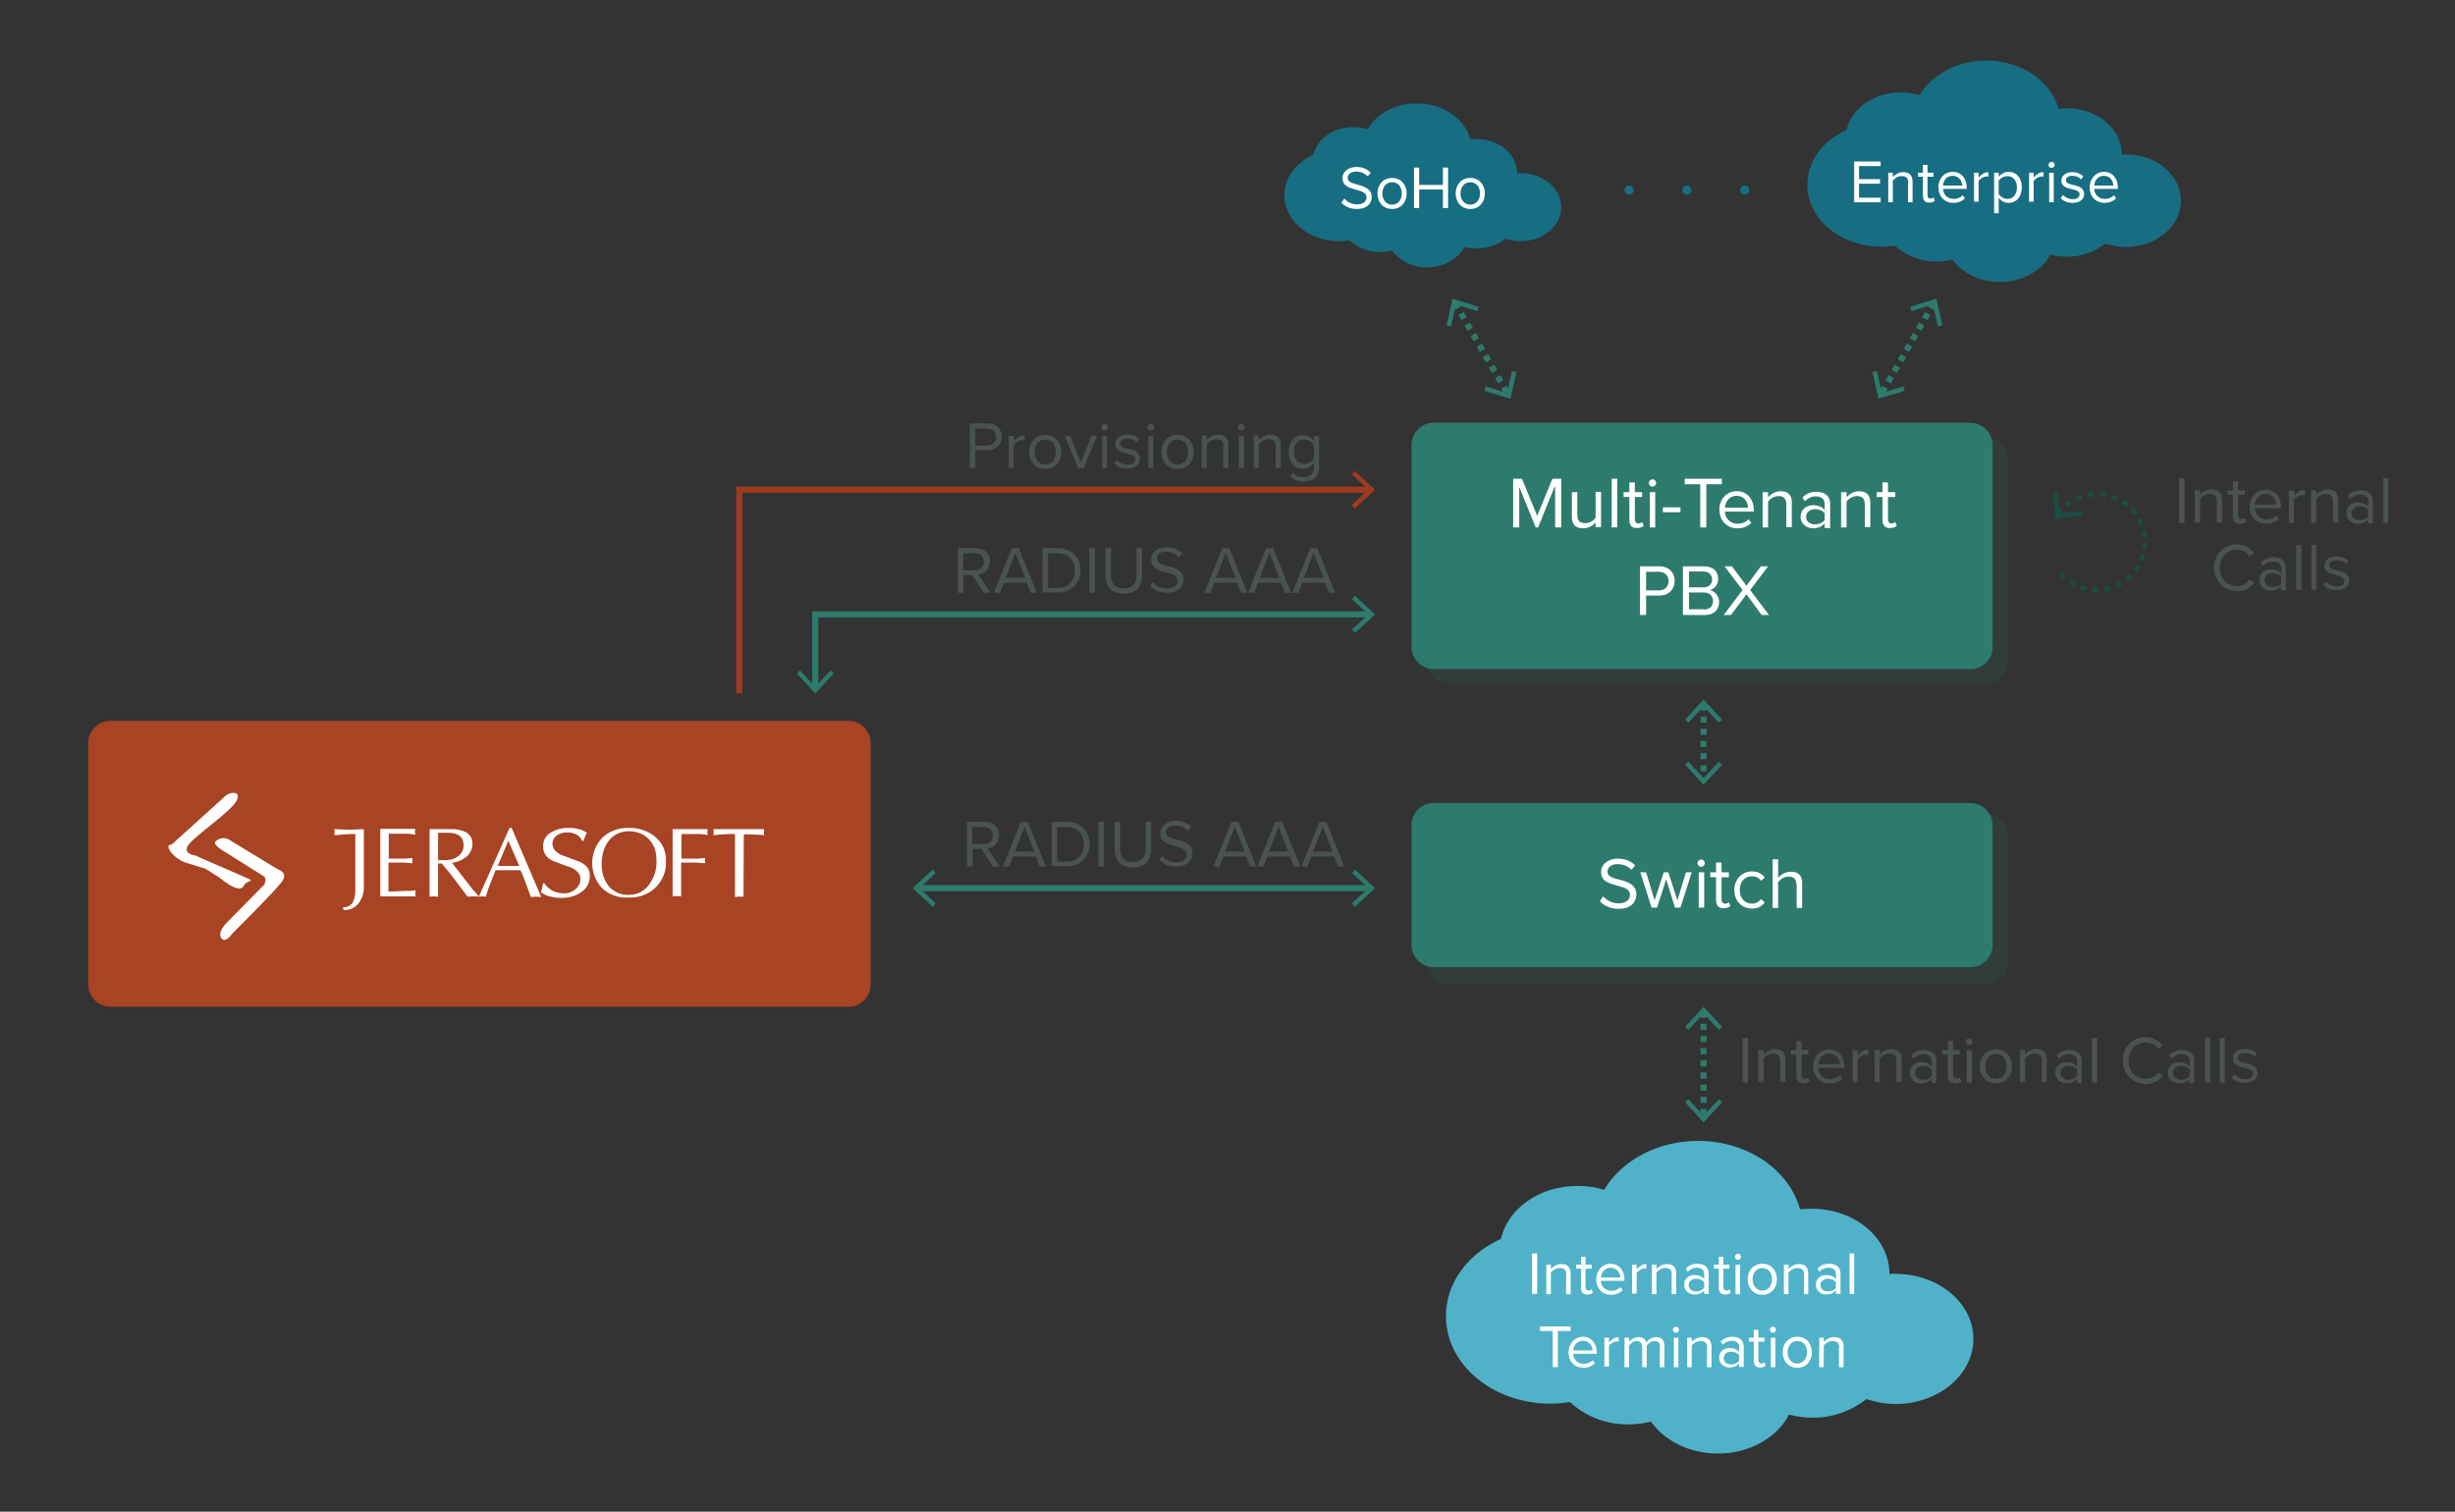 <?xml version="1.0" encoding="utf-8"?>
<!-- Generator: Adobe Illustrator 21.0.0, SVG Export Plug-In . SVG Version: 6.00 Build 0)  -->
<svg version="1.1" id="Layer_1" xmlns="http://www.w3.org/2000/svg" xmlns:xlink="http://www.w3.org/1999/xlink" x="0px" y="0px"
	 viewBox="0 0 807 497" enable-background="new 0 0 807 497" xml:space="preserve">
<rect x="0" y="0" width="807" height="497" fill="#333333" stroke="none"/>
<title>Business Telephony</title>
<path fill="#A84324" d="M36.3,237h242.6c4,0,7.3,3.3,7.3,7.3v79.4c0,4-3.3,7.3-7.3,7.3H36.3c-4,0-7.3-3.3-7.3-7.3v-79.4
	C29,240.2,32.3,237,36.3,237z"/>
<path fill="#FFFFFF" d="M127.8,282.3h5c0.4,0,1,0,1.6-0.1l1.2-0.1l-0.1,0.8l0.1,0.9c-0.5,0-1.1,0-1.6-0.1c-0.7-0.1-1.1-0.1-1.3-0.1
	h-5v9.5c0.7,0,1.8,0,3.4-0.1l2.5-0.1c0.4,0,0.9,0,1.3,0l1.7-0.2l-0.1,1l0.1,1H125v-22.2h11.5l-0.1,1l0.1,1c-0.6-0.2-1.2-0.3-1.6-0.3
	c-0.4-0.1-0.9-0.1-1.3-0.1h-5.8L127.8,282.3z"/>
<path fill="#FFFFFF" d="M144,273.8h3.1c0.6,0,1.1,0,1.7,0.1c2.4,0.4,3.6,1.7,3.6,4.1c0,1.1-0.4,2.2-1.2,3s-1.9,1.4-3,1.6
	c-0.4,0.1-0.8,0.1-1.2,0.2c-0.4,0-0.9,0-1.3,0H144V273.8z M141.2,294.8l1.4-0.1l1.4,0.1v-10.9h1.2l2.6,3.1l3.8,5l2.1,2.8l1.8-0.1
	l1.9,0.1l-0.6-0.8l-1.6-1.8l-6.6-8.5c1.7-0.2,3.2-0.9,4.6-1.9c1.3-1,2.1-2.6,2.1-4.3c0.1-1.5-0.6-2.8-1.8-3.7
	c-1.7-0.9-3.5-1.3-5.4-1.2h-6.9V294.8z"/>
<path fill="#FFFFFF" d="M170.7,284.7h-7.1l3.5-8.3L170.7,284.7z M168.2,272.2h-0.7l-10.1,22.6l1.1-0.1l1.2,0.1
	c0.4-1.4,0.8-2.5,1.1-3.4c0.2-0.4,0.9-2.2,2.1-5.3h8.2c0.6,1.4,1.1,2.5,1.4,3.4c0.5,1.3,1.2,3.1,2,5.4l1.7-0.1l1.7,0.1L168.2,272.2z
	"/>
<path fill="#FFFFFF" d="M178.9,290.4c0.7,1,1.6,1.8,2.6,2.4c1.2,0.6,2.5,0.9,3.8,0.9c1.4,0.1,2.8-0.4,3.9-1.4c1-0.8,1.6-2,1.6-3.3
	c0-1.6-1.1-2.9-3.2-3.8c-2-0.7-4-1.4-5.9-2.2c-1.9-0.8-3.2-2.6-3.2-4.7c0-1.9,0.9-3.7,2.6-4.6c1.8-1.1,4-1.6,6.1-1.5
	c1,0,2.1,0.1,3.1,0.4c0.9,0.2,1.8,0.6,2.6,1.2c-0.2,0.3-0.3,0.7-0.5,1c0,0.1-0.2,0.6-0.6,1.7h-0.4c-0.4-0.9-1-1.6-1.9-2.1
	s-2-0.8-3-0.7c-1.2-0.1-2.5,0.3-3.5,1c-0.9,0.6-1.4,1.6-1.4,2.7c0,1.6,1.1,2.9,3.2,3.8c2,0.7,4,1.5,5.9,2.2c2.1,1,3.2,2.5,3.2,4.5
	c0,2.2-1,4.2-2.8,5.4c-2,1.4-4.4,2-6.9,1.9c-1.2,0-2.4-0.2-3.5-0.5c-1-0.2-2-0.7-2.9-1.4c0.2-0.4,0.3-0.9,0.4-1.3
	c0.1-0.4,0.2-0.9,0.3-1.6H178.9z"/>
<path fill="#FFFFFF" d="M215.4,279.6c0.3,1.3,0.4,2.6,0.4,3.9c0,2.4-0.7,4.7-2,6.7c-1.5,2.5-4.2,4.1-7.1,4c-2.4,0.1-4.6-0.8-6.3-2.5
	c-1.8-2.1-2.7-4.8-2.6-7.5c-0.1-2.9,0.7-5.7,2.4-7.9c1.6-2,4.1-3.1,6.7-3c1.3,0,2.6,0.3,3.8,0.8s2.2,1.3,3,2.3
	C214.5,277.3,215.1,278.4,215.4,279.6 M197.9,292c2.4,2.2,5.5,3.3,8.7,3.1c3.3,0.1,6.5-1,8.9-3.3c2.3-2.3,3.6-5.4,3.4-8.6
	c0.2-3.3-1.3-6.4-3.9-8.4c-2.4-1.8-5.4-2.7-8.4-2.6c-3.1-0.1-6.2,1-8.5,3.1C193.6,279.9,193.5,287.3,197.9,292"/>
<path fill="#FFFFFF" d="M221.1,272.6h11.5l-0.1,1l0.1,1c-0.6-0.2-1.2-0.3-1.6-0.3c-0.4-0.1-0.9-0.1-1.3-0.1H224v8.1h5
	c0.4,0,1,0,1.6-0.1l1.2-0.1l-0.1,0.8l0.1,0.9c-0.5,0-1.1,0-1.6-0.1c-0.7-0.1-1.1-0.1-1.3-0.1h-5v11.1l-1.4-0.1l-1.4,0.1V272.6z"/>
<path fill="#FFFFFF" d="M244.4,294.8H243l-1.4,0.1v-20.7c-1.7,0-2.9,0-3.6,0.1c-0.7,0-1.9,0.1-3.5,0.3l0.1-1l-0.1-1h16.7l-0.1,1
	l0.1,1c-0.8-0.1-1.8-0.2-3-0.2c-1.2-0.1-2.4-0.1-3.7-0.1L244.4,294.8z"/>
<path fill="#FFFFFF" d="M115,272.8l-5.1-0.2l0.1,1l-0.1,1c1.6-0.1,2.8-0.2,3.5-0.3s1.8,0,3.4-0.1v18.1c0.1,1.4-0.2,2.8-0.7,4.1
	c-0.6,1.3-2,2-3.4,1.9l0.3,0.9c1.8,0.1,3.6-0.7,4.8-2.1c1.2-1.5,1.8-3.3,1.8-5.2v-19.3L115,272.8z"/>
<path fill="#FFFFFF" d="M67.5,285.6l-5.9-1.8c-2.1-0.6-4-1.9-5.4-3.6c-2-2.7,0.2-2.5,0.2-2.5l17.9-16.2c1.2-1,5.1-1.7,3.5,1.7
	S64.3,274.6,62,277.7s2.3,3.6,2.3,3.6l4.5,2c0,0,5.4,2.3,10.8,4.7s1.8,0.7,0.4,3.4s-7.9-2.9-7.9-2.9L67.5,285.6z M92.8,289.7
	c-2,2.9-16.5,17.3-16.5,17.3s-2.3,3.4-3.6,1.4s1.8-5,1.8-5l12.4-12.6c0,0,0.9-2-0.2-2.7s-14-8.8-14-8.8s-2.9-1.8-1.8-2.7
	c1.1-1.1,2.9-1.4,4.3-0.6l16.1,9.8C91.2,285.8,94.8,286.7,92.8,289.7L92.8,289.7z"/>
<path opacity="0.15" fill="#2D7B6D" stroke="#1C4D44" stroke-width="0.5" stroke-miterlimit="10" enable-background="new    " d="
	M476.3,267.7h176.4c4,0,7.3,3.3,7.3,7.3v41.2c0,4-3.3,7.3-7.3,7.3H476.3c-4,0-7.3-3.3-7.3-7.3V275
	C469,270.9,472.3,267.7,476.3,267.7z"/>
<path fill="#2D7B6D" d="M471.3,264h176.4c4,0,7.3,3.3,7.3,7.3v39.4c0,4-3.3,7.3-7.3,7.3H471.3c-4,0-7.3-3.3-7.3-7.3v-39.4
	C464,267.2,467.3,264,471.3,264z"/>
<g enable-background="new    ">
	<path fill="#FFFFFF" d="M527,294.7c1.1,1.2,2.8,2.3,5,2.3c2.9,0,3.8-1.5,3.8-2.8c0-1.9-1.9-2.4-4.1-3c-2.6-0.7-5.4-1.4-5.4-4.5
		c0-2.6,2.4-4.4,5.5-4.4c2.4,0,4.3,0.8,5.7,2.2l-1.2,1.5c-1.2-1.3-2.9-1.9-4.6-1.9c-1.9,0-3.3,1-3.3,2.5c0,1.6,1.8,2.1,3.9,2.6
		c2.6,0.7,5.6,1.5,5.6,4.9c0,2.3-1.6,4.7-5.9,4.7c-2.8,0-4.8-1.1-6.1-2.5L527,294.7z"/>
</g>
<g enable-background="new    ">
	<path fill="#FFFFFF" d="M547.7,289.1l-3,9.3h-1.8l-3.7-11.6h1.9l2.8,9.2l3-9.2h1.5l3,9.2l2.8-9.2h1.9l-3.7,11.6h-1.8L547.7,289.1z"
		/>
	<path fill="#FFFFFF" d="M558,283.8c0-0.7,0.6-1.2,1.2-1.2c0.7,0,1.2,0.6,1.2,1.2s-0.6,1.2-1.2,1.2C558.6,285,558,284.4,558,283.8z
		 M558.4,286.8h1.8v11.6h-1.8V286.8z"/>
	<path fill="#FFFFFF" d="M564.1,296v-7.6h-1.9v-1.6h1.9v-3.2h1.8v3.2h2.4v1.6h-2.4v7.2c0,0.9,0.4,1.5,1.2,1.5c0.5,0,1-0.2,1.2-0.5
		l0.5,1.3c-0.5,0.4-1.1,0.7-2.2,0.7C565,298.7,564.1,297.7,564.1,296z"/>
	<path fill="#FFFFFF" d="M575.9,286.5c2.1,0,3.4,0.9,4.2,2l-1.2,1.1c-0.8-1.1-1.8-1.5-3-1.5c-2.5,0-4,1.9-4,4.5s1.5,4.5,4,4.5
		c1.2,0,2.2-0.5,3-1.5l1.2,1.1c-0.9,1.2-2.1,2-4.2,2c-3.5,0-5.8-2.6-5.8-6.1C570.1,289.2,572.5,286.5,575.9,286.5z"/>
	<path fill="#FFFFFF" d="M590.5,290.8c0-2-1.1-2.6-2.6-2.6c-1.4,0-2.7,0.9-3.4,1.8v8.5h-1.8v-16h1.8v6.1c0.8-1,2.4-2,4.2-2
		c2.4,0,3.7,1.2,3.7,3.7v8.2h-1.8V290.8z"/>
</g>
<line fill="none" stroke="#2D7B6D" stroke-width="2" stroke-miterlimit="10" x1="301.6" y1="292" x2="450.4" y2="292"/>
<polygon fill="#2D7B6D" points="306.6,298.1 307.6,297 302.2,292 307.6,287 306.6,285.9 300,292 "/>
<polygon fill="#2D7B6D" points="445.4,298.1 444.4,297 449.8,292 444.4,287 445.4,285.9 452,292 "/>
<g enable-background="new    ">
	<path fill="#4B5352" d="M322.6,279.1h-2.9v5.8h-1.8v-14.7h5.9c2.7,0,4.6,1.7,4.6,4.4c0,2.6-1.8,4.1-3.8,4.3l4,6h-2.2L322.6,279.1z
		 M323.5,271.9h-3.9v5.6h3.9c1.7,0,2.9-1.2,2.9-2.8C326.4,273,325.3,271.9,323.5,271.9z"/>
	<path fill="#4B5352" d="M340.5,281.6H333l-1.3,3.3h-2l5.9-14.7h2.3l5.9,14.7h-2L340.5,281.6z M333.6,280h6.4l-3.2-8.2L333.6,280z"
		/>
	<path fill="#4B5352" d="M345.7,270.2h5c4.6,0,7.5,3.2,7.5,7.3c0,4.2-3,7.3-7.5,7.3h-5V270.2z M350.7,283.3c3.6,0,5.6-2.6,5.6-5.7
		c0-3.2-2-5.7-5.6-5.7h-3.2v11.4H350.7z"/>
	<path fill="#4B5352" d="M361.1,270.2h1.8v14.7h-1.8V270.2z"/>
	<path fill="#4B5352" d="M366.4,270.2h1.8v8.9c0,2.7,1.5,4.4,4.2,4.4s4.2-1.7,4.2-4.4v-8.9h1.8v9c0,3.7-2,6-6,6s-6-2.4-6-6V270.2z"
		/>
	<path fill="#4B5352" d="M382,281.4c1,1.1,2.6,2.1,4.6,2.1c2.6,0,3.5-1.4,3.5-2.5c0-1.8-1.8-2.2-3.7-2.8c-2.4-0.6-5-1.3-5-4.2
		c0-2.4,2.2-4.1,5-4.1c2.2,0,4,0.7,5.2,2l-1.1,1.3c-1.1-1.2-2.6-1.8-4.2-1.8c-1.8,0-3,0.9-3,2.3c0,1.5,1.7,1.9,3.6,2.4
		c2.4,0.6,5.1,1.4,5.1,4.5c0,2.1-1.5,4.3-5.4,4.3c-2.6,0-4.4-1-5.6-2.3L382,281.4z"/>
	<path fill="#4B5352" d="M409.6,281.6h-7.4l-1.3,3.3h-2l5.9-14.7h2.3l5.9,14.7h-2L409.6,281.6z M402.7,280h6.4l-3.2-8.2L402.7,280z"
		/>
	<path fill="#4B5352" d="M424,281.6h-7.4l-1.3,3.3h-2l5.9-14.7h2.3l5.9,14.7h-2L424,281.6z M417.1,280h6.4l-3.2-8.2L417.1,280z"/>
	<path fill="#4B5352" d="M438.5,281.6h-7.4l-1.3,3.3h-2l5.9-14.7h2.3l5.9,14.7h-2L438.5,281.6z M431.6,280h6.4l-3.2-8.2L431.6,280z"
		/>
</g>
<path fill="#4FB2C9" d="M623,418.8c-0.7,0-1.3,0-1.9,0.1c0,0,0,0,0-0.1c0-11.8-11.4-21.4-25.6-21.4c-1.3,0-2.5,0.1-3.8,0.2
	c-3.5-12.9-17.2-22.5-33.5-22.5c-13.6,0-25.3,6.6-30.9,16.1c-2.8-0.9-5.8-1.3-8.8-1.3c-12.5,0-22.9,7.5-25.1,17.4
	c-10.8,4.9-18.1,14.4-18.1,25.4c0,15.9,15.4,28.8,34.4,28.8c2.1,0,4.2-0.2,6.4-0.5c5.2,4.8,12.1,7.4,19.2,7.3c2.5,0,5-0.3,7.4-0.9
	c4.5,6.3,12.6,10.5,22,10.5c10.4,0,19.4-5.2,23.4-12.8c2.5,0.6,5,1,7.5,1c6.5,0.1,12.8-2.1,17.9-6.1c3.1,1,6.3,1.6,9.6,1.6
	c14.1,0,25.6-9.6,25.6-21.4S637.2,418.8,623,418.8z"/>
<g enable-background="new    ">
	<path fill="#FFFFFF" d="M503.6,412.1h1.7v13.3h-1.7V412.1z"/>
	<path fill="#FFFFFF" d="M514.9,419.1c0-1.7-0.9-2.2-2.2-2.2c-1.2,0-2.3,0.7-2.9,1.5v7.1h-1.5v-9.7h1.5v1.4c0.7-0.8,2-1.6,3.4-1.6
		c2,0,3.1,1,3.1,3.1v6.8h-1.5V419.1z"/>
	<path fill="#FFFFFF" d="M519.7,423.4v-6.3h-1.6v-1.3h1.6v-2.6h1.5v2.6h2v1.3h-2v6c0,0.7,0.3,1.2,1,1.2c0.4,0,0.8-0.2,1-0.4l0.4,1.1
		c-0.4,0.4-0.9,0.6-1.8,0.6C520.4,425.7,519.7,424.8,519.7,423.4z"/>
	<path fill="#FFFFFF" d="M529.4,415.5c2.9,0,4.6,2.3,4.6,5.2v0.4h-7.8c0.1,1.8,1.4,3.3,3.5,3.3c1.1,0,2.2-0.4,3-1.2l0.7,1
		c-1,1-2.3,1.5-3.8,1.5c-2.9,0-4.9-2.1-4.9-5.1C524.7,417.8,526.7,415.5,529.4,415.5z M526.3,420h6.3c0-1.4-1-3.2-3.2-3.2
		C527.4,416.8,526.3,418.5,526.3,420z"/>
	<path fill="#FFFFFF" d="M536.5,415.8h1.5v1.6c0.8-1,1.9-1.8,3.2-1.8v1.5c-0.2,0-0.4-0.1-0.6-0.1c-0.9,0-2.2,0.8-2.6,1.5v6.8h-1.5
		V415.8z"/>
	<path fill="#FFFFFF" d="M549.6,419.1c0-1.7-0.9-2.2-2.2-2.2c-1.2,0-2.3,0.7-2.9,1.5v7.1h-1.5v-9.7h1.5v1.4c0.7-0.8,2-1.6,3.4-1.6
		c2,0,3.1,1,3.1,3.1v6.8h-1.5V419.1z"/>
	<path fill="#FFFFFF" d="M560.2,424.3c-0.8,0.9-1.9,1.3-3.2,1.3c-1.6,0-3.4-1.1-3.4-3.2c0-2.2,1.7-3.2,3.4-3.2
		c1.3,0,2.4,0.4,3.2,1.3v-1.7c0-1.3-1-2-2.4-2c-1.2,0-2.1,0.4-3,1.3l-0.7-1c1-1.1,2.3-1.6,3.9-1.6c2,0,3.7,0.9,3.7,3.3v6.6h-1.5
		V424.3z M560.2,421.6c-0.6-0.8-1.6-1.2-2.7-1.2c-1.4,0-2.4,0.9-2.4,2.1c0,1.2,1,2.1,2.4,2.1c1.1,0,2.1-0.4,2.7-1.2V421.6z"/>
	<path fill="#FFFFFF" d="M565,423.4v-6.3h-1.6v-1.3h1.6v-2.6h1.5v2.6h2v1.3h-2v6c0,0.7,0.3,1.2,1,1.2c0.4,0,0.8-0.2,1-0.4l0.4,1.1
		c-0.4,0.4-0.9,0.6-1.8,0.6C565.7,425.7,565,424.8,565,423.4z"/>
	<path fill="#FFFFFF" d="M570.3,413.2c0-0.6,0.5-1,1-1c0.6,0,1,0.5,1,1s-0.5,1-1,1C570.7,414.2,570.3,413.8,570.3,413.2z
		 M570.5,415.8h1.5v9.7h-1.5V415.8z"/>
	<path fill="#FFFFFF" d="M574.5,420.6c0-2.8,1.8-5.1,4.8-5.1s4.8,2.3,4.8,5.1s-1.8,5.1-4.8,5.1S574.5,423.4,574.5,420.6z
		 M582.5,420.6c0-2-1.1-3.7-3.2-3.7s-3.2,1.8-3.2,3.7c0,2,1.2,3.7,3.2,3.7S582.5,422.6,582.5,420.6z"/>
	<path fill="#FFFFFF" d="M593,419.1c0-1.7-0.9-2.2-2.2-2.2c-1.2,0-2.3,0.7-2.9,1.5v7.1h-1.5v-9.7h1.5v1.4c0.7-0.8,2-1.6,3.4-1.6
		c2,0,3.1,1,3.1,3.1v6.8H593V419.1z"/>
	<path fill="#FFFFFF" d="M603.5,424.3c-0.8,0.9-1.9,1.3-3.2,1.3c-1.6,0-3.4-1.1-3.4-3.2c0-2.2,1.7-3.2,3.4-3.2
		c1.3,0,2.4,0.4,3.2,1.3v-1.7c0-1.3-1-2-2.4-2c-1.2,0-2.1,0.4-3,1.3l-0.7-1c1-1.1,2.3-1.6,3.9-1.6c2,0,3.7,0.9,3.7,3.3v6.6h-1.5
		V424.3z M603.5,421.6c-0.6-0.8-1.6-1.2-2.7-1.2c-1.4,0-2.4,0.9-2.4,2.1c0,1.2,1,2.1,2.4,2.1c1.1,0,2.1-0.4,2.7-1.2V421.6z"/>
	<path fill="#FFFFFF" d="M608,412.1h1.5v13.3H608V412.1z"/>
</g>
<g enable-background="new    ">
	<path fill="#FFFFFF" d="M510.4,437.6h-4.2v-1.5h10.1v1.5h-4.2v11.9h-1.7V437.6z"/>
</g>
<g enable-background="new    ">
	<path fill="#FFFFFF" d="M520.3,439.5c2.9,0,4.6,2.3,4.6,5.2v0.4h-7.8c0.1,1.8,1.4,3.3,3.5,3.3c1.1,0,2.2-0.4,3-1.2l0.7,1
		c-1,1-2.3,1.5-3.8,1.5c-2.9,0-4.9-2.1-4.9-5.1C515.6,441.8,517.6,439.5,520.3,439.5z M517.2,444h6.3c0-1.4-1-3.2-3.2-3.2
		C518.3,440.8,517.2,442.5,517.2,444z"/>
	<path fill="#FFFFFF" d="M527.4,439.8h1.5v1.6c0.8-1,1.9-1.8,3.2-1.8v1.5c-0.2,0-0.4-0.1-0.6-0.1c-0.9,0-2.2,0.8-2.6,1.5v6.8h-1.5
		V439.8z"/>
	<path fill="#FFFFFF" d="M545.7,442.9c0-1.2-0.5-2-1.8-2c-1,0-2.1,0.7-2.6,1.5v7.1h-1.5v-6.6c0-1.2-0.5-2-1.8-2c-1,0-2,0.7-2.5,1.5
		v7.1H534v-9.7h1.5v1.4c0.4-0.6,1.7-1.6,3.1-1.6c1.5,0,2.3,0.8,2.6,1.8c0.5-0.9,1.8-1.8,3.2-1.8c1.8,0,2.7,1,2.7,2.9v7h-1.5V442.9z"
		/>
	<path fill="#FFFFFF" d="M549.9,437.2c0-0.6,0.5-1,1-1c0.6,0,1,0.5,1,1s-0.5,1-1,1C550.4,438.2,549.9,437.8,549.9,437.2z
		 M550.2,439.8h1.5v9.7h-1.5V439.8z"/>
	<path fill="#FFFFFF" d="M561.2,443.1c0-1.7-0.9-2.2-2.2-2.2c-1.2,0-2.3,0.7-2.9,1.5v7.1h-1.5v-9.7h1.5v1.4c0.7-0.8,2-1.6,3.4-1.6
		c2,0,3.1,1,3.1,3.1v6.8h-1.5V443.1z"/>
	<path fill="#FFFFFF" d="M571.7,448.3c-0.8,0.9-1.9,1.3-3.2,1.3c-1.6,0-3.4-1.1-3.4-3.2c0-2.2,1.7-3.2,3.4-3.2
		c1.3,0,2.4,0.4,3.2,1.3v-1.7c0-1.3-1-2-2.4-2c-1.2,0-2.1,0.4-3,1.3l-0.7-1c1-1.1,2.3-1.6,3.9-1.6c2,0,3.7,0.9,3.7,3.3v6.6h-1.5
		V448.3z M571.7,445.6c-0.6-0.8-1.6-1.2-2.7-1.2c-1.4,0-2.4,0.9-2.4,2.1c0,1.2,1,2.1,2.4,2.1c1.1,0,2.1-0.4,2.7-1.2V445.6z"/>
	<path fill="#FFFFFF" d="M576.5,447.4v-6.3h-1.6v-1.3h1.6v-2.6h1.5v2.6h2v1.3h-2v6c0,0.7,0.3,1.2,1,1.2c0.4,0,0.8-0.2,1-0.4l0.4,1.1
		c-0.4,0.4-0.9,0.6-1.8,0.6C577.2,449.7,576.5,448.8,576.5,447.4z"/>
	<path fill="#FFFFFF" d="M581.8,437.2c0-0.6,0.5-1,1-1c0.6,0,1,0.5,1,1s-0.5,1-1,1C582.3,438.2,581.8,437.8,581.8,437.2z
		 M582.1,439.8h1.5v9.7h-1.5V439.8z"/>
	<path fill="#FFFFFF" d="M586,444.6c0-2.8,1.8-5.1,4.8-5.1s4.8,2.3,4.8,5.1s-1.8,5.1-4.8,5.1S586,447.4,586,444.6z M594,444.6
		c0-2-1.1-3.7-3.2-3.7s-3.2,1.8-3.2,3.7c0,2,1.2,3.7,3.2,3.7S594,446.6,594,444.6z"/>
	<path fill="#FFFFFF" d="M604.6,443.1c0-1.7-0.9-2.2-2.2-2.2c-1.2,0-2.3,0.7-2.9,1.5v7.1H598v-9.7h1.5v1.4c0.7-0.8,2-1.6,3.4-1.6
		c2,0,3.1,1,3.1,3.1v6.8h-1.5V443.1z"/>
</g>
<path fill="none" stroke="#1C4D44" stroke-width="1.5" stroke-miterlimit="10" stroke-dasharray="2,2" d="M676.4,169.2
	c5-7.1,14.7-8.9,21.9-3.9c7.1,5,8.9,14.7,3.9,21.9c-5,7.1-14.7,8.9-21.9,3.9c-1.5-1-2.8-2.3-3.8-3.8"/>
<polygon fill="#1C4D44" points="684.5,169.4 684.3,167.9 676.9,168.9 676.5,161.5 675,161.6 675.5,170.6 "/>
<g enable-background="new    ">
	<path fill="#4B5352" d="M716.3,157.2h1.8v14.7h-1.8V157.2z"/>
	<path fill="#4B5352" d="M728.7,164.9c0-1.9-0.9-2.5-2.4-2.5c-1.3,0-2.5,0.8-3.1,1.6v7.8h-1.7v-10.6h1.7v1.5
		c0.7-0.9,2.2-1.8,3.8-1.8c2.2,0,3.4,1.1,3.4,3.4v7.5h-1.7V164.9z"/>
	<path fill="#4B5352" d="M734,169.7v-7h-1.8v-1.5h1.8v-2.9h1.7v2.9h2.2v1.5h-2.2v6.6c0,0.8,0.4,1.4,1.1,1.4c0.5,0,0.9-0.2,1.1-0.4
		l0.5,1.2c-0.4,0.4-1,0.7-2,0.7C734.7,172.2,734,171.3,734,169.7z"/>
	<path fill="#4B5352" d="M744.7,161c3.2,0,5.1,2.5,5.1,5.7v0.4h-8.6c0.1,2,1.5,3.7,3.8,3.7c1.2,0,2.4-0.5,3.3-1.3l0.8,1.1
		c-1.1,1.1-2.5,1.6-4.2,1.6c-3.1,0-5.4-2.3-5.4-5.6C739.5,163.5,741.7,161,744.7,161z M741.2,165.9h7c0-1.6-1.1-3.5-3.5-3.5
		C742.4,162.4,741.3,164.3,741.2,165.9z"/>
	<path fill="#4B5352" d="M752.5,161.3h1.7v1.7c0.9-1.1,2.1-1.9,3.5-1.9v1.7c-0.2,0-0.4-0.1-0.7-0.1c-1,0-2.4,0.8-2.9,1.7v7.5h-1.7
		V161.3z"/>
	<path fill="#4B5352" d="M766.9,164.9c0-1.9-0.9-2.5-2.4-2.5c-1.3,0-2.5,0.8-3.1,1.6v7.8h-1.7v-10.6h1.7v1.5
		c0.7-0.9,2.2-1.8,3.8-1.8c2.2,0,3.4,1.1,3.4,3.4v7.5h-1.7V164.9z"/>
	<path fill="#4B5352" d="M778.5,170.7c-0.9,1-2.1,1.5-3.5,1.5c-1.8,0-3.7-1.2-3.7-3.5c0-2.4,1.9-3.5,3.7-3.5c1.5,0,2.7,0.5,3.5,1.5
		v-1.9c0-1.4-1.1-2.2-2.7-2.2c-1.3,0-2.3,0.5-3.3,1.5l-0.8-1.1c1.1-1.2,2.5-1.8,4.2-1.8c2.2,0,4.1,1,4.1,3.6v7.3h-1.6V170.7z
		 M778.5,167.7c-0.6-0.9-1.8-1.3-2.9-1.3c-1.5,0-2.6,1-2.6,2.3c0,1.3,1.1,2.3,2.6,2.3c1.2,0,2.3-0.4,2.9-1.3V167.7z"/>
	<path fill="#4B5352" d="M783.4,157.2h1.7v14.7h-1.7V157.2z"/>
</g>
<g enable-background="new    ">
	<path fill="#4B5352" d="M727.8,186.6c0-4.5,3.3-7.6,7.5-7.6c2.7,0,4.5,1.3,5.6,2.9l-1.5,0.9c-0.8-1.2-2.4-2.1-4.1-2.1
		c-3.1,0-5.6,2.5-5.6,6c0,3.5,2.4,6,5.6,6c1.7,0,3.3-0.9,4.1-2.1l1.6,0.9c-1.2,1.7-3,2.9-5.7,2.9
		C731.2,194.2,727.8,191.1,727.8,186.6z"/>
	<path fill="#4B5352" d="M749.9,192.7c-0.9,1-2.1,1.5-3.5,1.5c-1.8,0-3.7-1.2-3.7-3.5c0-2.4,1.9-3.5,3.7-3.5c1.5,0,2.7,0.5,3.5,1.5
		v-1.9c0-1.4-1.1-2.2-2.7-2.2c-1.3,0-2.3,0.5-3.3,1.5l-0.8-1.1c1.1-1.2,2.5-1.8,4.2-1.8c2.2,0,4.1,1,4.1,3.6v7.3h-1.6V192.7z
		 M749.9,189.7c-0.6-0.9-1.8-1.3-2.9-1.3c-1.5,0-2.6,1-2.6,2.3c0,1.3,1.1,2.3,2.6,2.3c1.2,0,2.3-0.4,2.9-1.3V189.7z"/>
	<path fill="#4B5352" d="M754.8,179.2h1.7v14.7h-1.7V179.2z"/>
	<path fill="#4B5352" d="M759.8,179.2h1.6v14.7h-1.6V179.2z"/>
	<path fill="#4B5352" d="M764.7,191.3c0.7,0.8,2,1.5,3.5,1.5c1.6,0,2.5-0.7,2.5-1.8c0-1.2-1.3-1.5-2.7-1.9c-1.8-0.4-3.9-0.9-3.9-3.1
		c0-1.7,1.4-3.1,4-3.1c1.8,0,3.1,0.7,3.9,1.5l-0.8,1.1c-0.6-0.8-1.8-1.3-3.2-1.3c-1.5,0-2.4,0.7-2.4,1.6c0,1,1.2,1.4,2.6,1.7
		c1.8,0.4,4,0.9,4,3.3c0,1.8-1.4,3.2-4.2,3.2c-1.7,0-3.2-0.5-4.3-1.7L764.7,191.3z"/>
</g>
<line fill="none" stroke="#2D7B6D" stroke-width="2" stroke-miterlimit="10" stroke-dasharray="2,2" x1="560" y1="332.6" x2="560" y2="367.4"/>
<polygon fill="#2D7B6D" points="553.9,337.6 555,338.6 560,333.2 565,338.6 566.1,337.6 560,331 "/>
<polygon fill="#2D7B6D" points="553.9,362.4 555,361.4 560,366.8 565,361.4 566.1,362.4 560,369 "/>
<g enable-background="new    ">
	<path fill="#4B5352" d="M572.8,341.2h1.8v14.7h-1.8V341.2z"/>
	<path fill="#4B5352" d="M585.2,348.9c0-1.9-0.9-2.5-2.4-2.5c-1.3,0-2.5,0.8-3.1,1.6v7.8H578v-10.6h1.7v1.5c0.7-0.9,2.2-1.8,3.8-1.8
		c2.2,0,3.4,1.1,3.4,3.4v7.5h-1.7V348.9z"/>
	<path fill="#4B5352" d="M590.5,353.7v-7h-1.8v-1.5h1.8v-2.9h1.7v2.9h2.2v1.5h-2.2v6.6c0,0.8,0.4,1.4,1.1,1.4c0.5,0,0.9-0.2,1.1-0.4
		l0.5,1.2c-0.4,0.4-1,0.7-2,0.7C591.3,356.2,590.5,355.3,590.5,353.7z"/>
	<path fill="#4B5352" d="M601.2,345c3.2,0,5.1,2.5,5.1,5.7v0.4h-8.6c0.1,2,1.5,3.7,3.8,3.7c1.2,0,2.4-0.5,3.3-1.3l0.8,1.1
		c-1.1,1.1-2.5,1.6-4.2,1.6c-3.1,0-5.4-2.3-5.4-5.6C596,347.5,598.2,345,601.2,345z M597.8,349.9h7c0-1.6-1.1-3.5-3.5-3.5
		C599,346.4,597.8,348.3,597.8,349.9z"/>
	<path fill="#4B5352" d="M609,345.3h1.7v1.7c0.9-1.1,2.1-1.9,3.5-1.9v1.7c-0.2,0-0.4-0.1-0.7-0.1c-1,0-2.4,0.8-2.9,1.7v7.5H609
		V345.3z"/>
	<path fill="#4B5352" d="M623.4,348.9c0-1.9-0.9-2.5-2.4-2.5c-1.3,0-2.5,0.8-3.1,1.6v7.8h-1.7v-10.6h1.7v1.5
		c0.7-0.9,2.2-1.8,3.8-1.8c2.2,0,3.4,1.1,3.4,3.4v7.5h-1.7V348.9z"/>
	<path fill="#4B5352" d="M635,354.7c-0.9,1-2.1,1.5-3.5,1.5c-1.8,0-3.7-1.2-3.7-3.5c0-2.4,1.9-3.5,3.7-3.5c1.5,0,2.7,0.5,3.5,1.5
		v-1.9c0-1.4-1.1-2.2-2.7-2.2c-1.3,0-2.3,0.5-3.3,1.5l-0.8-1.1c1.1-1.2,2.5-1.8,4.2-1.8c2.2,0,4.1,1,4.1,3.6v7.3H635V354.7z
		 M635,351.7c-0.6-0.9-1.8-1.3-2.9-1.3c-1.5,0-2.6,1-2.6,2.3c0,1.3,1.1,2.3,2.6,2.3c1.2,0,2.3-0.4,2.9-1.3V351.7z"/>
	<path fill="#4B5352" d="M640.3,353.7v-7h-1.8v-1.5h1.8v-2.9h1.7v2.9h2.2v1.5H642v6.6c0,0.8,0.4,1.4,1.1,1.4c0.5,0,0.9-0.2,1.1-0.4
		l0.5,1.2c-0.4,0.4-1,0.7-2,0.7C641.1,356.2,640.3,355.3,640.3,353.7z"/>
	<path fill="#4B5352" d="M646.2,342.5c0-0.6,0.5-1.1,1.1-1.1c0.6,0,1.1,0.5,1.1,1.1c0,0.6-0.5,1.1-1.1,1.1
		C646.7,343.6,646.2,343.1,646.2,342.5z M646.5,345.3h1.7v10.6h-1.7V345.3z"/>
	<path fill="#4B5352" d="M650.8,350.6c0-3.1,2-5.6,5.3-5.6s5.3,2.5,5.3,5.6c0,3.1-2,5.6-5.3,5.6S650.8,353.7,650.8,350.6z
		 M659.6,350.6c0-2.2-1.3-4.1-3.5-4.1c-2.3,0-3.5,1.9-3.5,4.1c0,2.2,1.3,4.1,3.5,4.1C658.3,354.7,659.6,352.8,659.6,350.6z"/>
	<path fill="#4B5352" d="M671.2,348.9c0-1.9-0.9-2.5-2.4-2.5c-1.3,0-2.5,0.8-3.1,1.6v7.8H664v-10.6h1.6v1.5c0.7-0.9,2.2-1.8,3.8-1.8
		c2.2,0,3.4,1.1,3.4,3.4v7.5h-1.7V348.9z"/>
	<path fill="#4B5352" d="M682.8,354.7c-0.9,1-2.1,1.5-3.5,1.5c-1.8,0-3.7-1.2-3.7-3.5c0-2.4,1.9-3.5,3.7-3.5c1.5,0,2.7,0.5,3.5,1.5
		v-1.9c0-1.4-1.1-2.2-2.7-2.2c-1.3,0-2.3,0.5-3.3,1.5l-0.8-1.1c1.1-1.2,2.5-1.8,4.2-1.8c2.2,0,4.1,1,4.1,3.6v7.3h-1.6V354.7z
		 M682.8,351.7c-0.6-0.9-1.8-1.3-2.9-1.3c-1.5,0-2.6,1-2.6,2.3c0,1.3,1.1,2.3,2.6,2.3c1.2,0,2.3-0.4,2.9-1.3V351.7z"/>
	<path fill="#4B5352" d="M687.7,341.2h1.7v14.7h-1.7V341.2z"/>
	<path fill="#4B5352" d="M697.8,348.6c0-4.5,3.3-7.6,7.5-7.6c2.7,0,4.5,1.3,5.6,2.9l-1.5,0.9c-0.8-1.2-2.4-2.1-4.1-2.1
		c-3.1,0-5.6,2.5-5.6,6c0,3.5,2.4,6,5.6,6c1.7,0,3.3-0.9,4.1-2.1l1.6,0.9c-1.2,1.7-3,2.9-5.7,2.9
		C701.1,356.2,697.8,353.1,697.8,348.6z"/>
	<path fill="#4B5352" d="M719.8,354.7c-0.9,1-2.1,1.5-3.5,1.5c-1.8,0-3.7-1.2-3.7-3.5c0-2.4,1.9-3.5,3.7-3.5c1.5,0,2.7,0.5,3.5,1.5
		v-1.9c0-1.4-1.1-2.2-2.7-2.2c-1.3,0-2.3,0.5-3.3,1.5l-0.8-1.1c1.1-1.2,2.5-1.8,4.2-1.8c2.2,0,4.1,1,4.1,3.6v7.3h-1.7V354.7z
		 M719.8,351.7c-0.6-0.9-1.8-1.3-2.9-1.3c-1.5,0-2.6,1-2.6,2.3c0,1.3,1.1,2.3,2.6,2.3c1.2,0,2.3-0.4,2.9-1.3V351.7z"/>
	<path fill="#4B5352" d="M724.8,341.2h1.7v14.7h-1.7V341.2z"/>
	<path fill="#4B5352" d="M729.7,341.2h1.6v14.7h-1.6V341.2z"/>
	<path fill="#4B5352" d="M734.6,353.3c0.7,0.8,2,1.5,3.5,1.5c1.6,0,2.5-0.7,2.5-1.8c0-1.2-1.3-1.5-2.7-1.9c-1.8-0.4-3.9-0.9-3.9-3.1
		c0-1.7,1.4-3.1,4-3.1c1.8,0,3.1,0.7,3.9,1.5l-0.8,1.1c-0.6-0.8-1.8-1.3-3.2-1.3c-1.5,0-2.4,0.7-2.4,1.6c0,1,1.2,1.4,2.6,1.7
		c1.8,0.4,4,0.9,4,3.3c0,1.8-1.4,3.2-4.2,3.2c-1.7,0-3.2-0.5-4.3-1.7L734.6,353.3z"/>
</g>
<line fill="none" stroke="#2D7B6D" stroke-width="2" stroke-miterlimit="10" stroke-dasharray="2,2" x1="478.3" y1="99.6" x2="495.7" y2="129.7"/>
<polygon fill="#2D7B6D" points="475.5,107 477,107.3 478.6,100.1 485.7,102.3 486.1,100.9 477.5,98.2 "/>
<polygon fill="#2D7B6D" points="487.9,128.5 488.3,127 495.4,129.2 497,122 498.5,122.3 496.5,131.1 "/>
<line fill="none" stroke="#2D7B6D" stroke-width="2" stroke-miterlimit="10" stroke-dasharray="2,2" x1="635.7" y1="99.6" x2="618.3" y2="129.7"/>
<polygon fill="#2D7B6D" points="627.9,100.9 628.3,102.3 635.4,100.1 637,107.3 638.5,107 636.5,98.2 "/>
<polygon fill="#2D7B6D" points="615.5,122.3 617,122 618.6,129.2 625.7,127 626.1,128.5 617.5,131.1 "/>
<path fill="#176E82" d="M499.7,56.9c-0.3,0-0.7,0-1,0l0,0c0-6.2-6-11.2-13.4-11.2c-0.7,0-1.3,0-2,0.1c-1.8-6.8-9-11.8-17.6-11.8
	c-7.1,0-13.3,3.5-16.2,8.5c-1.5-0.5-3.1-0.7-4.6-0.7c-6.6,0-12,3.9-13.2,9.1c-5.7,2.5-9.5,7.6-9.5,13.3c0,8.4,8.1,15.1,18.1,15.1
	c1.1,0,2.2-0.1,3.3-0.3c2.7,2.5,6.3,3.9,10.1,3.9c1.3,0,2.6-0.2,3.9-0.5c2.8,3.6,7,5.6,11.5,5.5c5.5,0,10.2-2.8,12.3-6.7
	c1.3,0.3,2.7,0.5,4,0.5c3.4,0,6.7-1.1,9.4-3.2c1.6,0.5,3.3,0.8,5,0.8c7.4,0,13.4-5,13.4-11.2S507.1,56.9,499.7,56.9z"/>
<path opacity="0.15" fill="#2D7B6D" stroke="#1C4D44" stroke-width="0.5" stroke-miterlimit="10" enable-background="new    " d="
	M476.3,143.7h176.4c4,0,7.3,3.3,7.3,7.3v66.4c0,4-3.3,7.3-7.3,7.3H476.3c-4,0-7.3-3.3-7.3-7.3V151
	C469,146.9,472.3,143.7,476.3,143.7z"/>
<path fill="#2D7B6D" d="M471.3,139h176.4c4,0,7.3,3.3,7.3,7.3v66.4c0,4-3.3,7.3-7.3,7.3H471.3c-4,0-7.3-3.3-7.3-7.3v-66.4
	C464,142.2,467.3,139,471.3,139z"/>
<g enable-background="new    ">
	<path fill="#FFFFFF" d="M511,160.1l-5.4,13.3h-0.8l-5.4-13.3v13.3h-2v-16h2.9l5,12.2l5-12.2h2.9v16h-2V160.1z"/>
	<path fill="#FFFFFF" d="M524.5,171.8c-0.9,1-2.4,1.9-4.1,1.9c-2.4,0-3.7-1.2-3.7-3.7v-8.2h1.8v7.6c0,2,1,2.6,2.6,2.6
		c1.4,0,2.8-0.8,3.4-1.8v-8.5h1.8v11.6h-1.8V171.8z"/>
	<path fill="#FFFFFF" d="M529.8,157.4h1.8v16h-1.8V157.4z"/>
	<path fill="#FFFFFF" d="M535.6,171v-7.6h-1.9v-1.6h1.9v-3.2h1.8v3.2h2.4v1.6h-2.4v7.2c0,0.9,0.4,1.5,1.2,1.5c0.5,0,1-0.2,1.2-0.5
		l0.5,1.3c-0.5,0.4-1.1,0.7-2.2,0.7C536.5,173.7,535.6,172.7,535.6,171z"/>
	<path fill="#FFFFFF" d="M542,158.8c0-0.7,0.6-1.2,1.2-1.2c0.7,0,1.2,0.6,1.2,1.2s-0.6,1.2-1.2,1.2C542.5,160,542,159.4,542,158.8z
		 M542.3,161.8h1.8v11.6h-1.8V161.8z"/>
	<path fill="#FFFFFF" d="M546.6,166.8h5.8v1.6h-5.8V166.8z"/>
</g>
<g enable-background="new    ">
	<path fill="#FFFFFF" d="M558.9,159.2h-5.1v-1.8H566v1.8h-5.1v14.2h-2V159.2z"/>
</g>
<g enable-background="new    ">
	<path fill="#FFFFFF" d="M570.9,161.5c3.5,0,5.6,2.7,5.6,6.2v0.5H567c0.1,2.2,1.7,4,4.2,4c1.3,0,2.7-0.5,3.6-1.5l0.9,1.2
		c-1.2,1.2-2.7,1.8-4.6,1.8c-3.4,0-5.9-2.5-5.9-6.1C565.1,164.3,567.5,161.5,570.9,161.5z M567,166.9h7.6c0-1.7-1.2-3.9-3.8-3.9
		C568.4,163,567.1,165.1,567,166.9z"/>
	<path fill="#FFFFFF" d="M587.2,165.8c0-2-1-2.7-2.6-2.7c-1.4,0-2.8,0.9-3.4,1.8v8.5h-1.8v-11.6h1.8v1.7c0.8-1,2.4-2,4.1-2
		c2.4,0,3.7,1.2,3.7,3.7v8.1h-1.8V165.8z"/>
	<path fill="#FFFFFF" d="M599.8,172.1c-1,1.1-2.3,1.6-3.8,1.6c-2,0-4.1-1.3-4.1-3.8c0-2.6,2.1-3.8,4.1-3.8c1.6,0,2.9,0.5,3.8,1.6
		v-2.1c0-1.6-1.2-2.4-2.9-2.4c-1.4,0-2.5,0.5-3.6,1.6l-0.8-1.2c1.2-1.3,2.7-1.9,4.6-1.9c2.4,0,4.5,1.1,4.5,3.9v8h-1.8V172.1z
		 M599.8,168.8c-0.7-1-1.9-1.4-3.2-1.4c-1.7,0-2.9,1.1-2.9,2.5c0,1.5,1.2,2.5,2.9,2.5c1.3,0,2.5-0.5,3.2-1.4V168.8z"/>
	<path fill="#FFFFFF" d="M613,165.8c0-2-1-2.7-2.6-2.7c-1.4,0-2.8,0.9-3.4,1.8v8.5h-1.8v-11.6h1.8v1.7c0.8-1,2.4-2,4.1-2
		c2.4,0,3.7,1.2,3.7,3.7v8.1H613V165.8z"/>
	<path fill="#FFFFFF" d="M618.8,171v-7.6h-1.9v-1.6h1.9v-3.2h1.8v3.2h2.4v1.6h-2.4v7.2c0,0.9,0.4,1.5,1.2,1.5c0.5,0,1-0.2,1.2-0.5
		l0.5,1.3c-0.5,0.4-1.1,0.7-2.2,0.7C619.7,173.7,618.8,172.7,618.8,171z"/>
</g>
<g enable-background="new    ">
	<path fill="#FFFFFF" d="M539.1,186.2h6.4c3.2,0,5,2.2,5,4.8s-1.8,4.8-5,4.8h-4.4v6.4h-2V186.2z M545.3,188h-4.2v6.1h4.2
		c1.9,0,3.2-1.2,3.2-3C548.5,189.2,547.2,188,545.3,188z"/>
</g>
<g enable-background="new    ">
	<path fill="#FFFFFF" d="M553.2,186.2h7.1c2.8,0,4.5,1.7,4.5,4.1c0,2-1.3,3.4-2.8,3.7c1.7,0.3,3.1,2,3.1,3.9c0,2.6-1.7,4.3-4.6,4.3
		h-7.3V186.2z M560,193.1c1.8,0,2.8-1.1,2.8-2.6c0-1.4-1-2.6-2.8-2.6h-4.8v5.2H560z M560.1,200.4c1.9,0,3-1.1,3-2.8
		c0-1.5-1-2.8-3-2.8h-4.9v5.5H560.1z"/>
</g>
<g enable-background="new    ">
	<path fill="#FFFFFF" d="M574.1,195.4l-5.1,6.8h-2.4l6.2-8.2l-5.9-7.8h2.4l4.8,6.4l4.7-6.4h2.4l-5.9,7.8l6.2,8.2h-2.4L574.1,195.4z"
		/>
</g>
<line fill="none" stroke="#2D7B6D" stroke-width="2" stroke-miterlimit="10" stroke-dasharray="2,2" x1="560" y1="231.6" x2="560" y2="256.4"/>
<polygon fill="#2D7B6D" points="553.9,236.6 555,237.6 560,232.2 565,237.6 566.1,236.6 560,230 "/>
<polygon fill="#2D7B6D" points="553.9,251.4 555,250.4 560,255.8 565,250.4 566.1,251.4 560,258 "/>
<g enable-background="new    ">
	<path fill="#FFFFFF" d="M441.9,65.3c0.9,1,2.3,1.9,4.2,1.9c2.4,0,3.1-1.3,3.1-2.3c0-1.6-1.6-2-3.4-2.5c-2.1-0.6-4.5-1.2-4.5-3.8
		c0-2.2,2-3.7,4.6-3.7c2,0,3.6,0.7,4.7,1.9l-1,1.2c-1-1.1-2.4-1.6-3.9-1.6c-1.6,0-2.7,0.9-2.7,2.1c0,1.3,1.5,1.7,3.2,2.2
		c2.2,0.6,4.7,1.3,4.7,4.1c0,1.9-1.3,3.9-4.9,3.9c-2.3,0-4-0.9-5.1-2.1L441.9,65.3z"/>
	<path fill="#FFFFFF" d="M452.8,63.6c0-2.8,1.8-5.1,4.8-5.1s4.8,2.3,4.8,5.1s-1.8,5.1-4.8,5.1S452.8,66.4,452.8,63.6z M460.8,63.6
		c0-2-1.1-3.7-3.2-3.7s-3.2,1.8-3.2,3.7c0,2,1.2,3.7,3.2,3.7S460.8,65.6,460.8,63.6z"/>
	<path fill="#FFFFFF" d="M474.3,62.3h-7.8v6.1h-1.7V55.1h1.7v5.7h7.8v-5.7h1.7v13.3h-1.7V62.3z"/>
	<path fill="#FFFFFF" d="M478.5,63.6c0-2.8,1.8-5.1,4.8-5.1s4.8,2.3,4.8,5.1s-1.8,5.1-4.8,5.1S478.5,66.4,478.5,63.6z M486.5,63.6
		c0-2-1.1-3.7-3.2-3.7s-3.2,1.8-3.2,3.7c0,2,1.2,3.7,3.2,3.7S486.5,65.6,486.5,63.6z"/>
</g>
<path fill="#176E82" d="M698.9,50.8c-0.5,0-0.9,0-1.4,0l0,0c0-8.4-8.1-15.2-18.1-15.2c-0.9,0-1.8,0.1-2.7,0.2
	c-2.5-9.1-12.2-15.9-23.8-15.9c-9.6,0-17.9,4.7-21.9,11.4c-2-0.6-4.1-0.9-6.2-0.9c-8.9,0-16.2,5.3-17.8,12.3
	c-7.7,3.5-12.9,10.2-12.9,18c0,11.3,10.9,20.4,24.4,20.4c1.5,0,3-0.1,4.5-0.3c3.7,3.4,8.6,5.3,13.6,5.2c1.8,0,3.5-0.2,5.2-0.7
	c3.2,4.5,9,7.4,15.6,7.4c7.4,0,13.8-3.7,16.6-9c1.7,0.4,3.5,0.7,5.3,0.7c4.6,0.1,9.1-1.5,12.7-4.3c2.2,0.7,4.5,1.1,6.8,1.1
	c10,0,18.1-6.8,18.1-15.2S708.9,50.8,698.9,50.8z"/>
<g enable-background="new    ">
	<path fill="#FFFFFF" d="M609.5,53.1h8.7v1.5h-7.1v4.3h6.9v1.5h-6.9v4.6h7.1v1.5h-8.7V53.1z"/>
	<path fill="#FFFFFF" d="M627.3,60.1c0-1.7-0.9-2.2-2.2-2.2c-1.2,0-2.3,0.7-2.9,1.5v7.1h-1.5v-9.7h1.5v1.4c0.7-0.8,2-1.6,3.4-1.6
		c2,0,3.1,1,3.1,3.1v6.8h-1.5V60.1z"/>
	<path fill="#FFFFFF" d="M632.1,64.4v-6.3h-1.6v-1.3h1.6v-2.6h1.5v2.6h2v1.3h-2v6c0,0.7,0.3,1.2,1,1.2c0.4,0,0.8-0.2,1-0.4l0.4,1.1
		c-0.4,0.4-0.9,0.6-1.8,0.6C632.8,66.7,632.1,65.8,632.1,64.4z"/>
	<path fill="#FFFFFF" d="M641.9,56.5c2.9,0,4.6,2.3,4.6,5.2v0.4h-7.8c0.1,1.8,1.4,3.3,3.5,3.3c1.1,0,2.2-0.4,3-1.2l0.7,1
		c-1,1-2.3,1.5-3.8,1.5c-2.9,0-4.9-2.1-4.9-5.1C637.1,58.8,639.1,56.5,641.9,56.5z M638.7,61h6.3c0-1.4-1-3.2-3.2-3.2
		C639.8,57.8,638.8,59.5,638.7,61z"/>
	<path fill="#FFFFFF" d="M648.9,56.8h1.5v1.6c0.8-1,1.9-1.8,3.2-1.8v1.5c-0.2,0-0.4-0.1-0.6-0.1c-0.9,0-2.2,0.8-2.6,1.5v6.8h-1.5
		V56.8z"/>
	<path fill="#FFFFFF" d="M655.5,70.1V56.8h1.5v1.4c0.7-1,1.9-1.7,3.3-1.7c2.5,0,4.3,1.9,4.3,5.1c0,3.1-1.8,5.1-4.3,5.1
		c-1.3,0-2.5-0.6-3.3-1.7v5.1H655.5z M659.9,57.9c-1.2,0-2.4,0.7-2.9,1.5v4.4c0.5,0.8,1.7,1.6,2.9,1.6c1.9,0,3.1-1.6,3.1-3.7
		S661.9,57.9,659.9,57.9z"/>
	<path fill="#FFFFFF" d="M667,56.8h1.5v1.6c0.8-1,1.9-1.8,3.2-1.8v1.5c-0.2,0-0.4-0.1-0.6-0.1c-0.9,0-2.2,0.8-2.6,1.5v6.8H667V56.8z
		"/>
	<path fill="#FFFFFF" d="M673.4,54.2c0-0.6,0.5-1,1-1c0.6,0,1,0.5,1,1s-0.5,1-1,1C673.8,55.2,673.4,54.8,673.4,54.2z M673.6,56.8
		h1.5v9.7h-1.5V56.8z"/>
	<path fill="#FFFFFF" d="M678.1,64.1c0.6,0.7,1.9,1.4,3.2,1.4c1.5,0,2.3-0.7,2.3-1.6c0-1.1-1.2-1.4-2.5-1.7
		c-1.6-0.4-3.5-0.8-3.5-2.8c0-1.5,1.3-2.8,3.6-2.8c1.6,0,2.8,0.6,3.6,1.4l-0.7,1c-0.6-0.7-1.6-1.2-2.9-1.2c-1.3,0-2.1,0.6-2.1,1.5
		c0,0.9,1.1,1.2,2.4,1.5c1.7,0.4,3.6,0.9,3.6,3c0,1.6-1.3,2.9-3.8,2.9c-1.6,0-2.9-0.5-3.9-1.5L678.1,64.1z"/>
	<path fill="#FFFFFF" d="M691.6,56.5c2.9,0,4.6,2.3,4.6,5.2v0.4h-7.8c0.1,1.8,1.4,3.3,3.5,3.3c1.1,0,2.2-0.4,3-1.2l0.7,1
		c-1,1-2.3,1.5-3.8,1.5c-2.9,0-4.9-2.1-4.9-5.1C686.9,58.8,688.9,56.5,691.6,56.5z M688.4,61h6.3c0-1.4-1-3.2-3.2-3.2
		C689.5,57.8,688.5,59.5,688.4,61z"/>
</g>
<circle fill="#176E82" cx="535.5" cy="62.5" r="1.5"/>
<circle fill="#176E82" cx="554.5" cy="62.5" r="1.5"/>
<circle fill="#176E82" cx="573.5" cy="62.5" r="1.5"/>
<polyline fill="none" stroke="#2D7B6D" stroke-width="2" stroke-miterlimit="10" points="450.4,202 268,202 268,226.4 "/>
<polygon fill="#2D7B6D" points="445.4,195.9 444.4,197 449.8,202 444.4,207 445.4,208.1 452,202 "/>
<polygon fill="#2D7B6D" points="261.9,221.4 263,220.4 268,225.8 273,220.4 274.1,221.4 268,228 "/>
<g enable-background="new    ">
	<path fill="#4B5352" d="M319.6,189.1h-2.9v5.8h-1.8v-14.7h5.9c2.7,0,4.6,1.7,4.6,4.4c0,2.6-1.8,4.1-3.8,4.3l4,6h-2.2L319.6,189.1z
		 M320.5,181.9h-3.9v5.6h3.9c1.7,0,2.9-1.2,2.9-2.8C323.4,183,322.3,181.9,320.5,181.9z"/>
	<path fill="#4B5352" d="M337.5,191.6H330l-1.3,3.3h-2l5.9-14.7h2.3l5.9,14.7h-2L337.5,191.6z M330.6,190h6.4l-3.2-8.2L330.6,190z"
		/>
	<path fill="#4B5352" d="M342.7,180.2h5c4.6,0,7.5,3.2,7.5,7.3c0,4.2-3,7.3-7.5,7.3h-5V180.2z M347.7,193.3c3.6,0,5.6-2.6,5.6-5.7
		c0-3.2-2-5.7-5.6-5.7h-3.2v11.4H347.7z"/>
	<path fill="#4B5352" d="M358.1,180.2h1.8v14.7h-1.8V180.2z"/>
	<path fill="#4B5352" d="M363.4,180.2h1.8v8.9c0,2.7,1.5,4.4,4.2,4.4s4.2-1.7,4.2-4.4v-8.9h1.8v9c0,3.7-2,6-6,6s-6-2.4-6-6V180.2z"
		/>
	<path fill="#4B5352" d="M379,191.4c1,1.1,2.6,2.1,4.6,2.1c2.6,0,3.5-1.4,3.5-2.5c0-1.8-1.8-2.2-3.7-2.8c-2.4-0.6-5-1.3-5-4.2
		c0-2.4,2.2-4.1,5-4.1c2.2,0,4,0.7,5.2,2l-1.1,1.3c-1.1-1.2-2.6-1.8-4.2-1.8c-1.8,0-3,0.9-3,2.3c0,1.5,1.7,1.9,3.6,2.4
		c2.4,0.6,5.1,1.4,5.1,4.5c0,2.1-1.5,4.3-5.4,4.3c-2.6,0-4.4-1-5.6-2.3L379,191.4z"/>
	<path fill="#4B5352" d="M406.6,191.6h-7.4l-1.3,3.3h-2l5.9-14.7h2.3l5.9,14.7h-2L406.6,191.6z M399.7,190h6.4l-3.2-8.2L399.7,190z"
		/>
	<path fill="#4B5352" d="M421,191.6h-7.4l-1.3,3.3h-2l5.9-14.7h2.3l5.9,14.7h-2L421,191.6z M414.1,190h6.4l-3.2-8.2L414.1,190z"/>
	<path fill="#4B5352" d="M435.5,191.6h-7.4l-1.3,3.3h-2l5.9-14.7h2.3l5.9,14.7h-2L435.5,191.6z M428.6,190h6.4l-3.2-8.2L428.6,190z"
		/>
</g>
<polyline fill="none" stroke="#9F3B1E" stroke-width="2" stroke-miterlimit="10" points="450.4,161 243,161 243,228 "/>
<polygon fill="#9F3B1E" points="445.3,154.8 444.3,155.9 449.8,161 444.3,166.1 445.3,167.2 452,161 "/>
<g enable-background="new    ">
	<path fill="#4B5352" d="M318.8,139.2h5.9c2.9,0,4.6,2,4.6,4.4c0,2.4-1.7,4.4-4.6,4.4h-4.1v5.8h-1.8V139.2z M324.5,140.9h-3.9v5.6
		h3.9c1.7,0,2.9-1.1,2.9-2.8C327.4,142,326.3,140.9,324.5,140.9z"/>
	<path fill="#4B5352" d="M331.7,143.3h1.6v1.7c0.9-1.1,2.1-1.9,3.5-1.9v1.7c-0.2,0-0.4-0.1-0.7-0.1c-1,0-2.4,0.8-2.9,1.7v7.5h-1.6
		V143.3z"/>
	<path fill="#4B5352" d="M338.3,148.6c0-3.1,2-5.6,5.3-5.6s5.3,2.5,5.3,5.6c0,3.1-2,5.6-5.3,5.6S338.3,151.7,338.3,148.6z
		 M347.1,148.6c0-2.2-1.3-4.1-3.5-4.1c-2.3,0-3.5,1.9-3.5,4.1c0,2.2,1.3,4.1,3.5,4.1C345.9,152.7,347.1,150.8,347.1,148.6z"/>
	<path fill="#4B5352" d="M350,143.3h1.8l3.5,8.7l3.5-8.7h1.8l-4.4,10.6h-1.8L350,143.3z"/>
	<path fill="#4B5352" d="M362,140.5c0-0.6,0.5-1.1,1.1-1.1c0.6,0,1.1,0.5,1.1,1.1c0,0.6-0.5,1.1-1.1,1.1
		C362.5,141.6,362,141.1,362,140.5z M362.3,143.3h1.6v10.6h-1.6V143.3z"/>
	<path fill="#4B5352" d="M367.2,151.3c0.7,0.8,2,1.5,3.5,1.5c1.6,0,2.5-0.7,2.5-1.8c0-1.2-1.3-1.5-2.7-1.9c-1.8-0.4-3.9-0.9-3.9-3.1
		c0-1.7,1.4-3.1,4-3.1c1.8,0,3.1,0.7,3.9,1.5l-0.8,1.1c-0.6-0.8-1.8-1.3-3.2-1.3c-1.5,0-2.4,0.7-2.4,1.6c0,1,1.2,1.4,2.6,1.7
		c1.8,0.4,4,0.9,4,3.3c0,1.8-1.4,3.2-4.2,3.2c-1.7,0-3.2-0.5-4.3-1.7L367.2,151.3z"/>
	<path fill="#4B5352" d="M377.2,140.5c0-0.6,0.5-1.1,1.1-1.1c0.6,0,1.1,0.5,1.1,1.1c0,0.6-0.5,1.1-1.1,1.1
		C377.7,141.6,377.2,141.1,377.2,140.5z M377.5,143.3h1.6v10.6h-1.6V143.3z"/>
	<path fill="#4B5352" d="M381.8,148.6c0-3.1,2-5.6,5.3-5.6s5.3,2.5,5.3,5.6c0,3.1-2,5.6-5.3,5.6S381.8,151.7,381.8,148.6z
		 M390.6,148.6c0-2.2-1.3-4.1-3.5-4.1c-2.3,0-3.5,1.9-3.5,4.1c0,2.2,1.3,4.1,3.5,4.1C389.4,152.7,390.6,150.8,390.6,148.6z"/>
	<path fill="#4B5352" d="M402.2,146.9c0-1.9-0.9-2.5-2.4-2.5c-1.3,0-2.5,0.8-3.1,1.6v7.8H395v-10.6h1.6v1.5c0.7-0.9,2.2-1.8,3.8-1.8
		c2.2,0,3.4,1.1,3.4,3.4v7.5h-1.7V146.9z"/>
	<path fill="#4B5352" d="M406.9,140.5c0-0.6,0.5-1.1,1.1-1.1c0.6,0,1.1,0.5,1.1,1.1c0,0.6-0.5,1.1-1.1,1.1
		C407.4,141.6,406.9,141.1,406.9,140.5z M407.2,143.3h1.7v10.6h-1.7V143.3z"/>
	<path fill="#4B5352" d="M419.3,146.9c0-1.9-0.9-2.5-2.4-2.5c-1.3,0-2.5,0.8-3.1,1.6v7.8h-1.7v-10.6h1.7v1.5
		c0.7-0.9,2.2-1.8,3.8-1.8c2.2,0,3.4,1.1,3.4,3.4v7.5h-1.7V146.9z"/>
	<path fill="#4B5352" d="M425,155.4c0.9,1.1,1.9,1.5,3.5,1.5c1.8,0,3.4-0.9,3.4-3.2v-1.5c-0.8,1.1-2.1,1.9-3.6,1.9
		c-2.8,0-4.7-2.1-4.7-5.5c0-3.4,1.9-5.5,4.7-5.5c1.4,0,2.7,0.7,3.6,1.9v-1.6h1.7v10.3c0,3.5-2.5,4.6-5.1,4.6c-1.8,0-3-0.4-4.3-1.6
		L425,155.4z M431.9,146.2c-0.6-0.9-1.8-1.7-3.2-1.7c-2.1,0-3.4,1.7-3.4,4c0,2.3,1.3,4,3.4,4c1.3,0,2.6-0.8,3.2-1.7V146.2z"/>
</g>
</svg>
